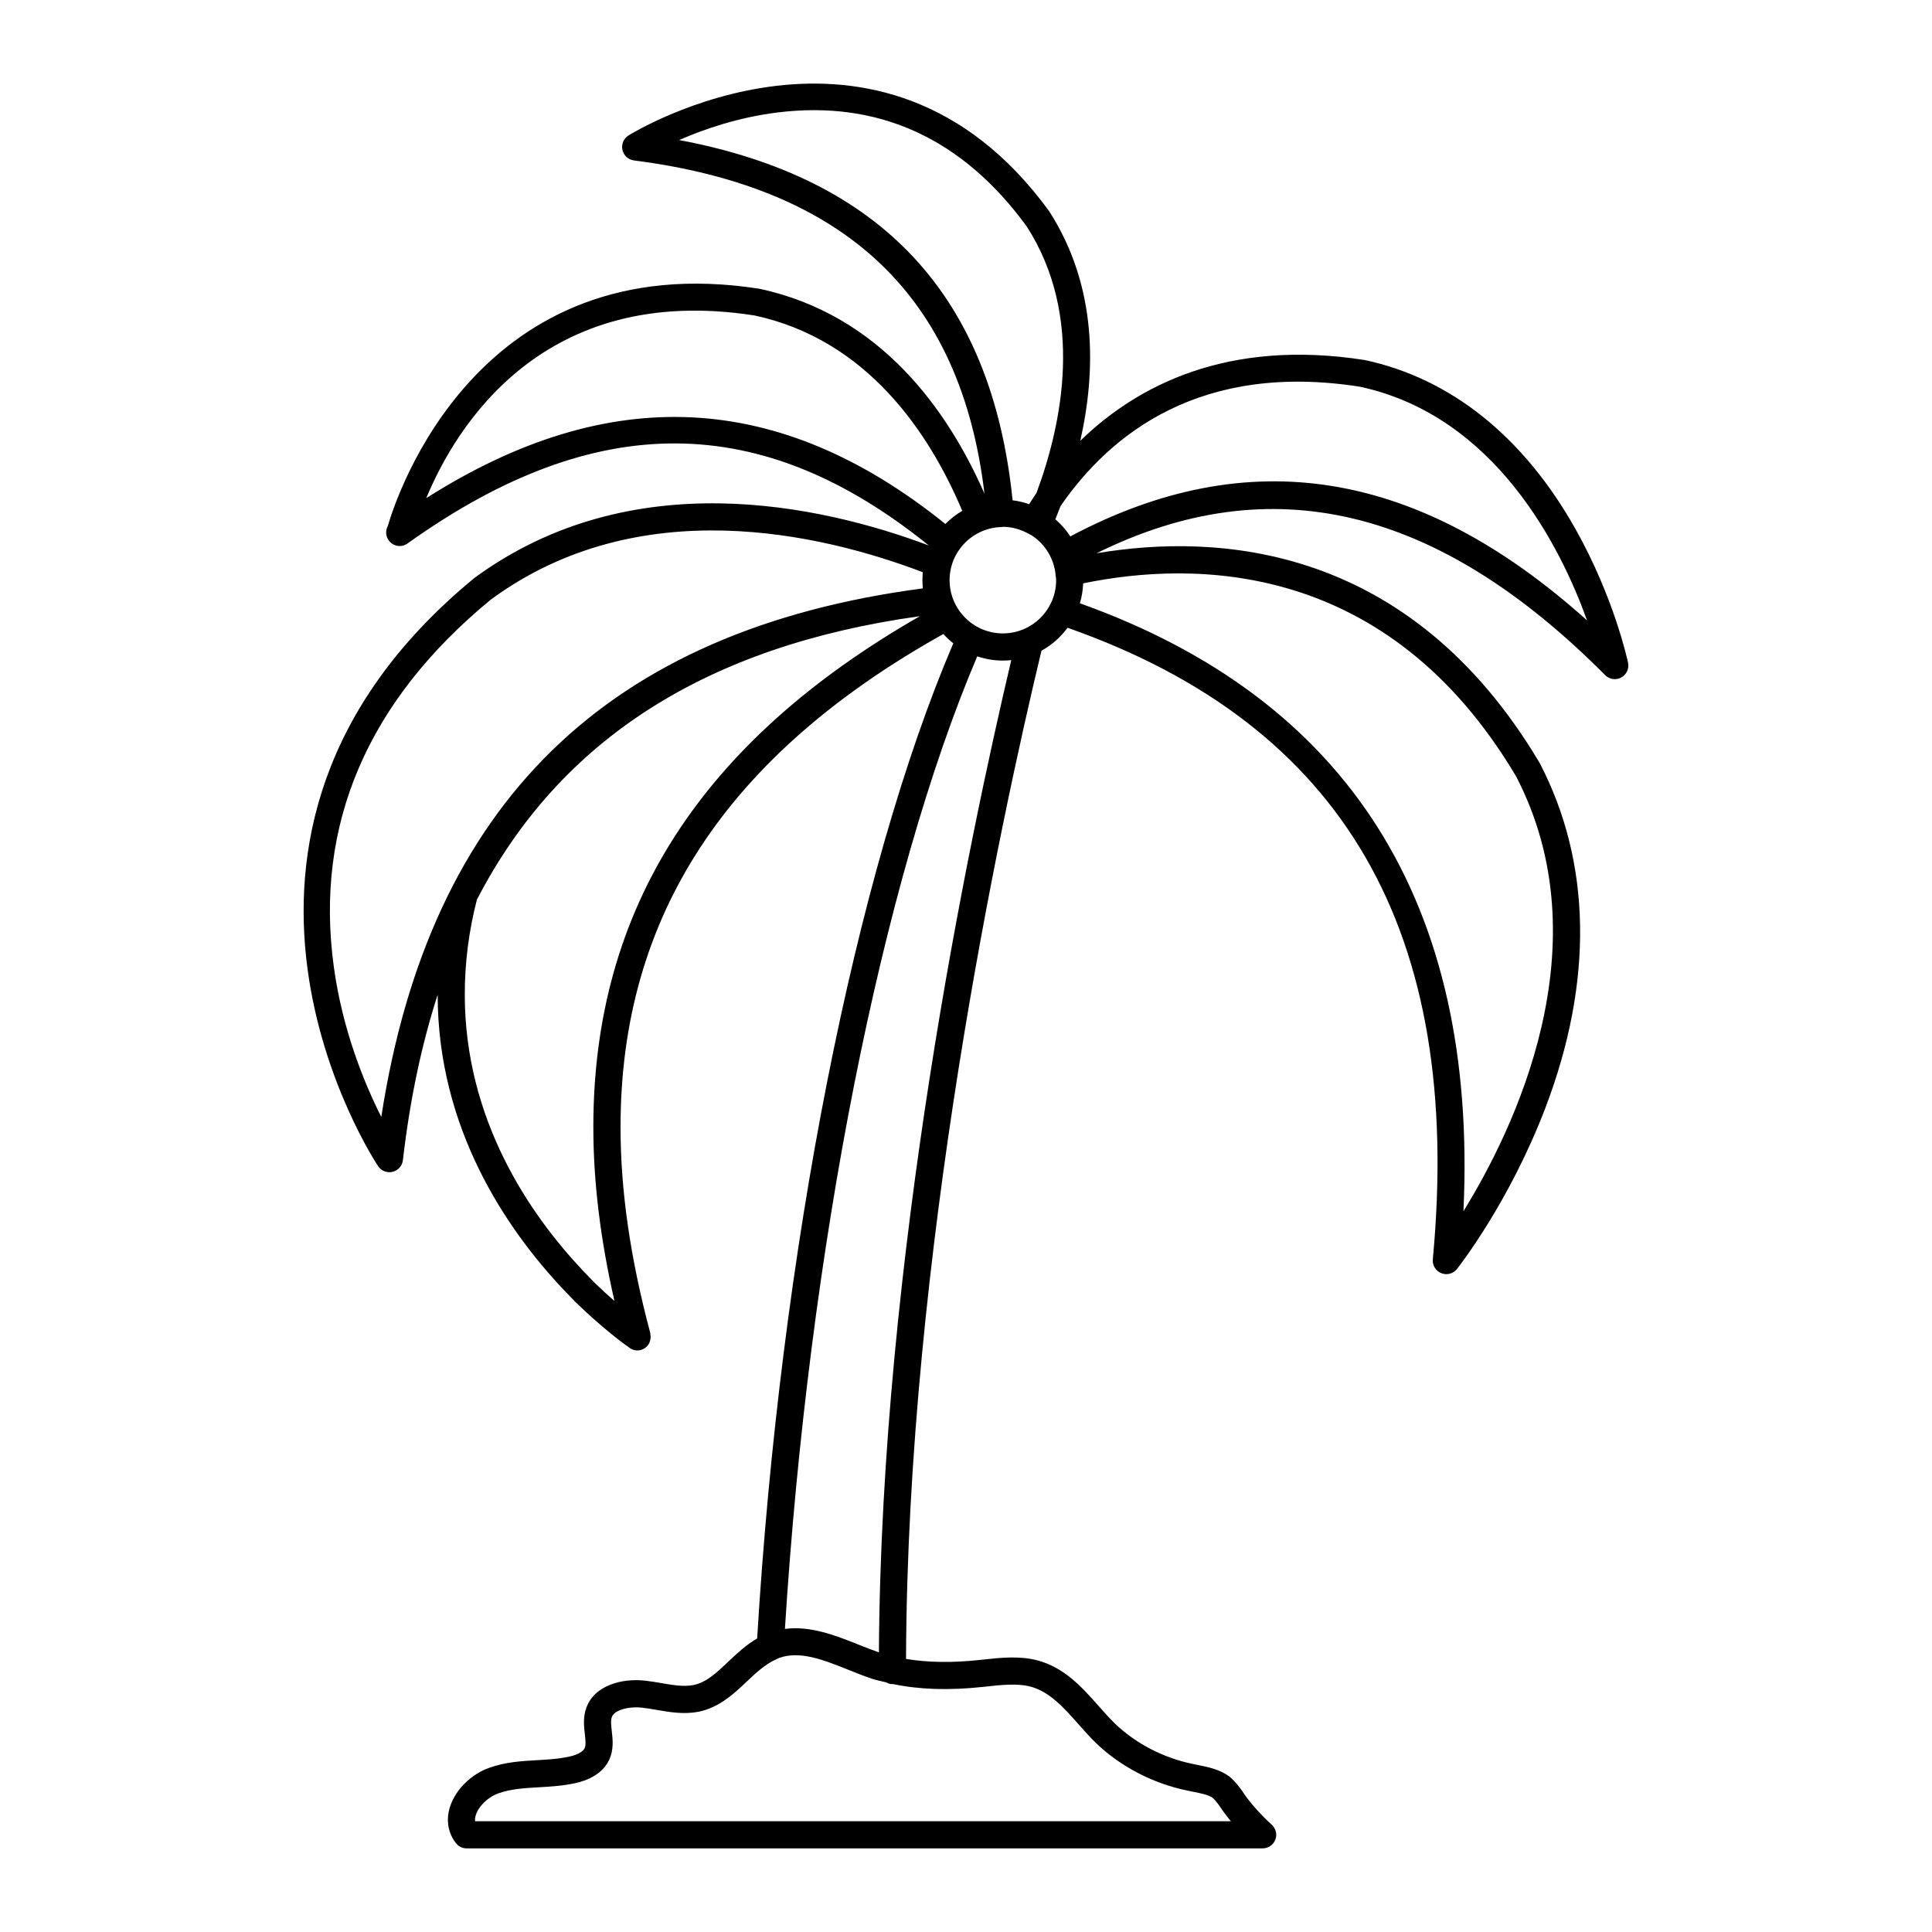 <?xml version="1.0" encoding="UTF-8"?>
<!-- Uploaded to: SVG Repo, www.svgrepo.com, Generator: SVG Repo Mixer Tools -->
<svg fill="#000000" width="800px" height="800px" version="1.1" viewBox="144 144 512 512" xmlns="http://www.w3.org/2000/svg">
 <path d="m269.67 297.21c-83.352 68.566-26.039 155-25.449 155.86 0.68 1 1.805 1.574 2.977 1.574 0.285 0 0.574-0.035 0.859-0.105 1.461-0.359 2.543-1.586 2.715-3.078 1.844-15.949 4.922-30.551 9.211-43.855 0.027 35.367 18.086 61.957 33.316 78.121 0.555 0.551 1.074 1.102 1.578 1.641 0.527 0.559 1.039 1.102 1.59 1.652 7.004 6.762 12.441 10.836 14.109 11.973 0.664 0.594 1.48 0.887 2.305 0.887 0.918 0 1.84-0.363 2.559-1.066 0.566-0.559 0.836-1.281 0.941-2.023 0.012-0.059 0.023-0.113 0.031-0.176 0.031-0.348 0.004-0.684-0.062-1.031-0.02-0.109 0.008-0.215-0.02-0.324-5.305-19.852-7.883-37.711-7.883-54.59 0-55.777 28.035-98.523 85.555-130.65 0.809 0.895 1.688 1.719 2.633 2.465-26.02 60.828-45.828 161.25-51.98 263.72-2.941 1.715-5.379 4.004-7.59 6.098-3.137 2.977-5.848 5.547-9.297 6.258-2.609 0.496-5.469 0.004-8.492-0.516-1.441-0.25-2.887-0.496-4.332-0.652-6.16-0.684-13.336 1.262-15.492 7.016-0.996 2.531-0.699 5.098-0.465 7.156 0.172 1.504 0.332 2.926-0.059 3.742-0.5 1.047-2.356 1.957-4.93 2.391-2.394 0.461-4.914 0.609-7.578 0.762-4.184 0.242-8.504 0.492-12.68 2-4.941 1.711-9.184 5.969-10.555 10.586-1.008 3.398-0.43 6.738 1.633 9.398 0.684 0.883 1.734 1.395 2.844 1.395h210.95c1.484 0 2.82-0.914 3.356-2.297 0.539-1.383 0.168-2.957-0.93-3.957-2.797-2.551-5.238-5.269-7.141-7.898-0.789-1.242-2.039-3.074-4.027-4.844-2.625-1.941-5.676-2.551-8.367-3.09l-1.422-0.293c-7.758-1.594-15.082-5.398-20.594-10.676-1.504-1.469-2.914-3.066-4.324-4.656-4.438-5.008-9.027-10.184-16.305-12.137-4.781-1.227-9.906-0.672-14.43-0.172l-0.734 0.082c-7.398 0.797-13.848 0.684-19.586-0.266 0.348-107.02 24.848-221.16 35.887-267.19 2.731-1.5 5.082-3.59 6.922-6.082 73.262 25.77 104.95 80.535 96.793 167.36-0.148 1.59 0.766 3.086 2.242 3.676 0.438 0.176 0.891 0.262 1.336 0.262 1.078 0 2.125-0.484 2.824-1.367 0.562-0.715 13.926-17.758 23.457-42.762 12.73-33.402 12.227-64.934-1.551-91.355-34.578-58.176-85.543-60.945-117.44-55.551 46.293-22.906 90.461-12.316 134.8 32.289 0.691 0.695 1.617 1.062 2.555 1.062 0.582 0 1.168-0.141 1.707-0.434 1.402-0.754 2.141-2.348 1.812-3.906-0.145-0.695-3.703-17.254-13.938-35.457-13.711-24.383-32.938-39.848-55.797-44.762-36.523-5.734-60.449 6.836-75.434 21.398 4.141-18.309 4.629-40.82-8.25-60.852-44.734-61.422-110.84-20.48-111.5-20.055-1.277 0.812-1.914 2.34-1.582 3.82s1.551 2.594 3.055 2.785c56.305 7.211 86.691 36.168 92.887 88.309-9.637-21.969-27.461-47.395-59.613-54.297-74.688-11.656-96.285 55.184-98.512 62.875-0.273 0.508-0.43 1.086-0.43 1.703 0 1.988 1.609 3.598 3.598 3.598 0.863 0 1.672-0.332 2.316-0.863 49.621-35.328 93.523-35.117 137.89 0.715-28.566-10.695-78.836-21.941-120.48 8.652zm134.8 293.84 0.746-0.082c4.102-0.449 8.344-0.914 11.812-0.02 5.152 1.383 8.844 5.547 12.75 9.953 1.484 1.672 3.019 3.406 4.699 5.051 6.504 6.231 15.078 10.691 24.109 12.551l1.5 0.309c2.144 0.43 4.168 0.832 5.234 1.598 1.062 0.957 1.934 2.246 2.613 3.309 0.711 0.988 1.469 1.961 2.262 2.926l-200.29-0.004c-0.051-0.422-0.016-0.93 0.168-1.547 0.719-2.422 3.25-4.879 6.055-5.852 3.234-1.164 6.859-1.375 10.699-1.598 2.781-0.16 5.656-0.328 8.434-0.859 5.062-0.848 8.574-3.055 10.148-6.363 1.293-2.68 0.973-5.445 0.719-7.668-0.168-1.465-0.328-2.848 0.031-3.762 0.656-1.75 4.246-2.836 8-2.438 1.297 0.141 2.59 0.367 3.883 0.59 3.519 0.605 7.156 1.23 11.113 0.484 5.512-1.137 9.41-4.836 12.852-8.098 2.344-2.219 4.594-4.281 7.164-5.543 0.258-0.082 0.488-0.199 0.719-0.336 0.215-0.09 0.414-0.219 0.633-0.297 5.512-1.953 11.727 0.527 18.312 3.164 2.082 0.836 4.156 1.664 6.25 2.371 1.188 0.383 2.461 0.637 3.703 0.941 0.512 0.281 1.074 0.484 1.699 0.484h0.004c0.039 0 0.074-0.023 0.113-0.023 6.988 1.457 14.832 1.734 23.863 0.758zm-27.551-9.152c-1.793-0.621-3.598-1.332-5.41-2.059-6.031-2.414-12.738-5.051-19.496-4.156 6.281-100.33 25.629-198.17 50.965-257.75 2.137 0.723 4.414 1.129 6.793 1.129 0.754 0 1.496-0.043 2.227-0.117-11.445 48.465-34.492 158.8-35.078 262.96zm168.82-232.23c23.395 44.883-0.738 94.008-13.91 115.31 3.836-81.508-30.328-135.64-101.65-161.1 0.508-1.68 0.793-3.453 0.867-5.281 29.41-6.066 80.621-6.242 114.69 51.07zm-41.332-103.18c35.98 7.742 53.27 42.719 60.176 61.918-44.75-40.145-89.695-47.359-136.94-22.254-1.102-1.695-2.441-3.219-3.965-4.535 0.461-1.121 0.918-2.297 1.383-3.512 13.344-19.355 37.367-38.211 79.344-31.617zm-180.44-65.375c6.398-2.793 15.555-6 26.051-7.301 26.824-3.336 49.09 6.887 66.086 30.215 15.332 23.859 9.355 52.363 2.57 70.629-0.688 1.004-1.328 1.988-1.938 2.953-1.402-0.488-2.871-0.836-4.387-1.02-5.508-53.961-34.445-85.344-88.383-95.477zm85.273 102.56c0.062-0.004 0.117 0.027 0.184 0.02 0.074-0.008 0.133-0.051 0.207-0.059 0.051 0 0.094-0.016 0.145-0.016 2.324 0 4.484 0.617 6.418 1.617 0.047 0.031 0.07 0.078 0.117 0.105 0.066 0.039 0.141 0.035 0.207 0.07 0.34 0.188 0.703 0.344 1.027 0.559 0.094 0.051 0.156 0.137 0.258 0.18 3.281 2.281 5.492 5.926 5.938 10.102 0.016 0.102-0.016 0.195 0.008 0.297 0.004 0.023 0.023 0.039 0.027 0.062 0.031 0.379 0.113 0.742 0.113 1.129 0 7.789-6.332 14.121-14.117 14.121-7.785 0-14.121-6.332-14.121-14.121 0.004-7.602 6.059-13.777 13.59-14.066zm-152.28-7.656c7.824-18.848 30.891-57.184 87.012-48.41 29.812 6.406 46.273 31.031 55.039 51.766-1.641 0.965-3.148 2.133-4.473 3.488-43.941-35.383-89.066-37.66-137.58-6.844zm44.281 166.65c0 14.516 1.855 29.699 5.594 46.117-1.617-1.418-3.402-3.043-5.328-4.902-0.461-0.457-0.922-0.949-1.395-1.453-0.555-0.586-1.125-1.191-1.656-1.719-14.273-15.141-31.285-40.137-31.285-73.18 0-8.484 1.094-16.926 3.211-25.109 21.984-42.496 60.848-67.258 117.39-75.125-58.148 33.332-86.531 77.641-86.531 135.37zm87.328-142.74c-83.605 11.023-130.68 56.898-143.52 140.07-4.348-8.605-10.246-22.75-12.578-39.738-5.172-37.633 8.883-70.434 41.609-97.367 39.242-28.824 87.508-17.504 114.48-7.246-0.066 0.688-0.105 1.387-0.105 2.094 0 0.738 0.039 1.469 0.113 2.188z"/>
</svg>